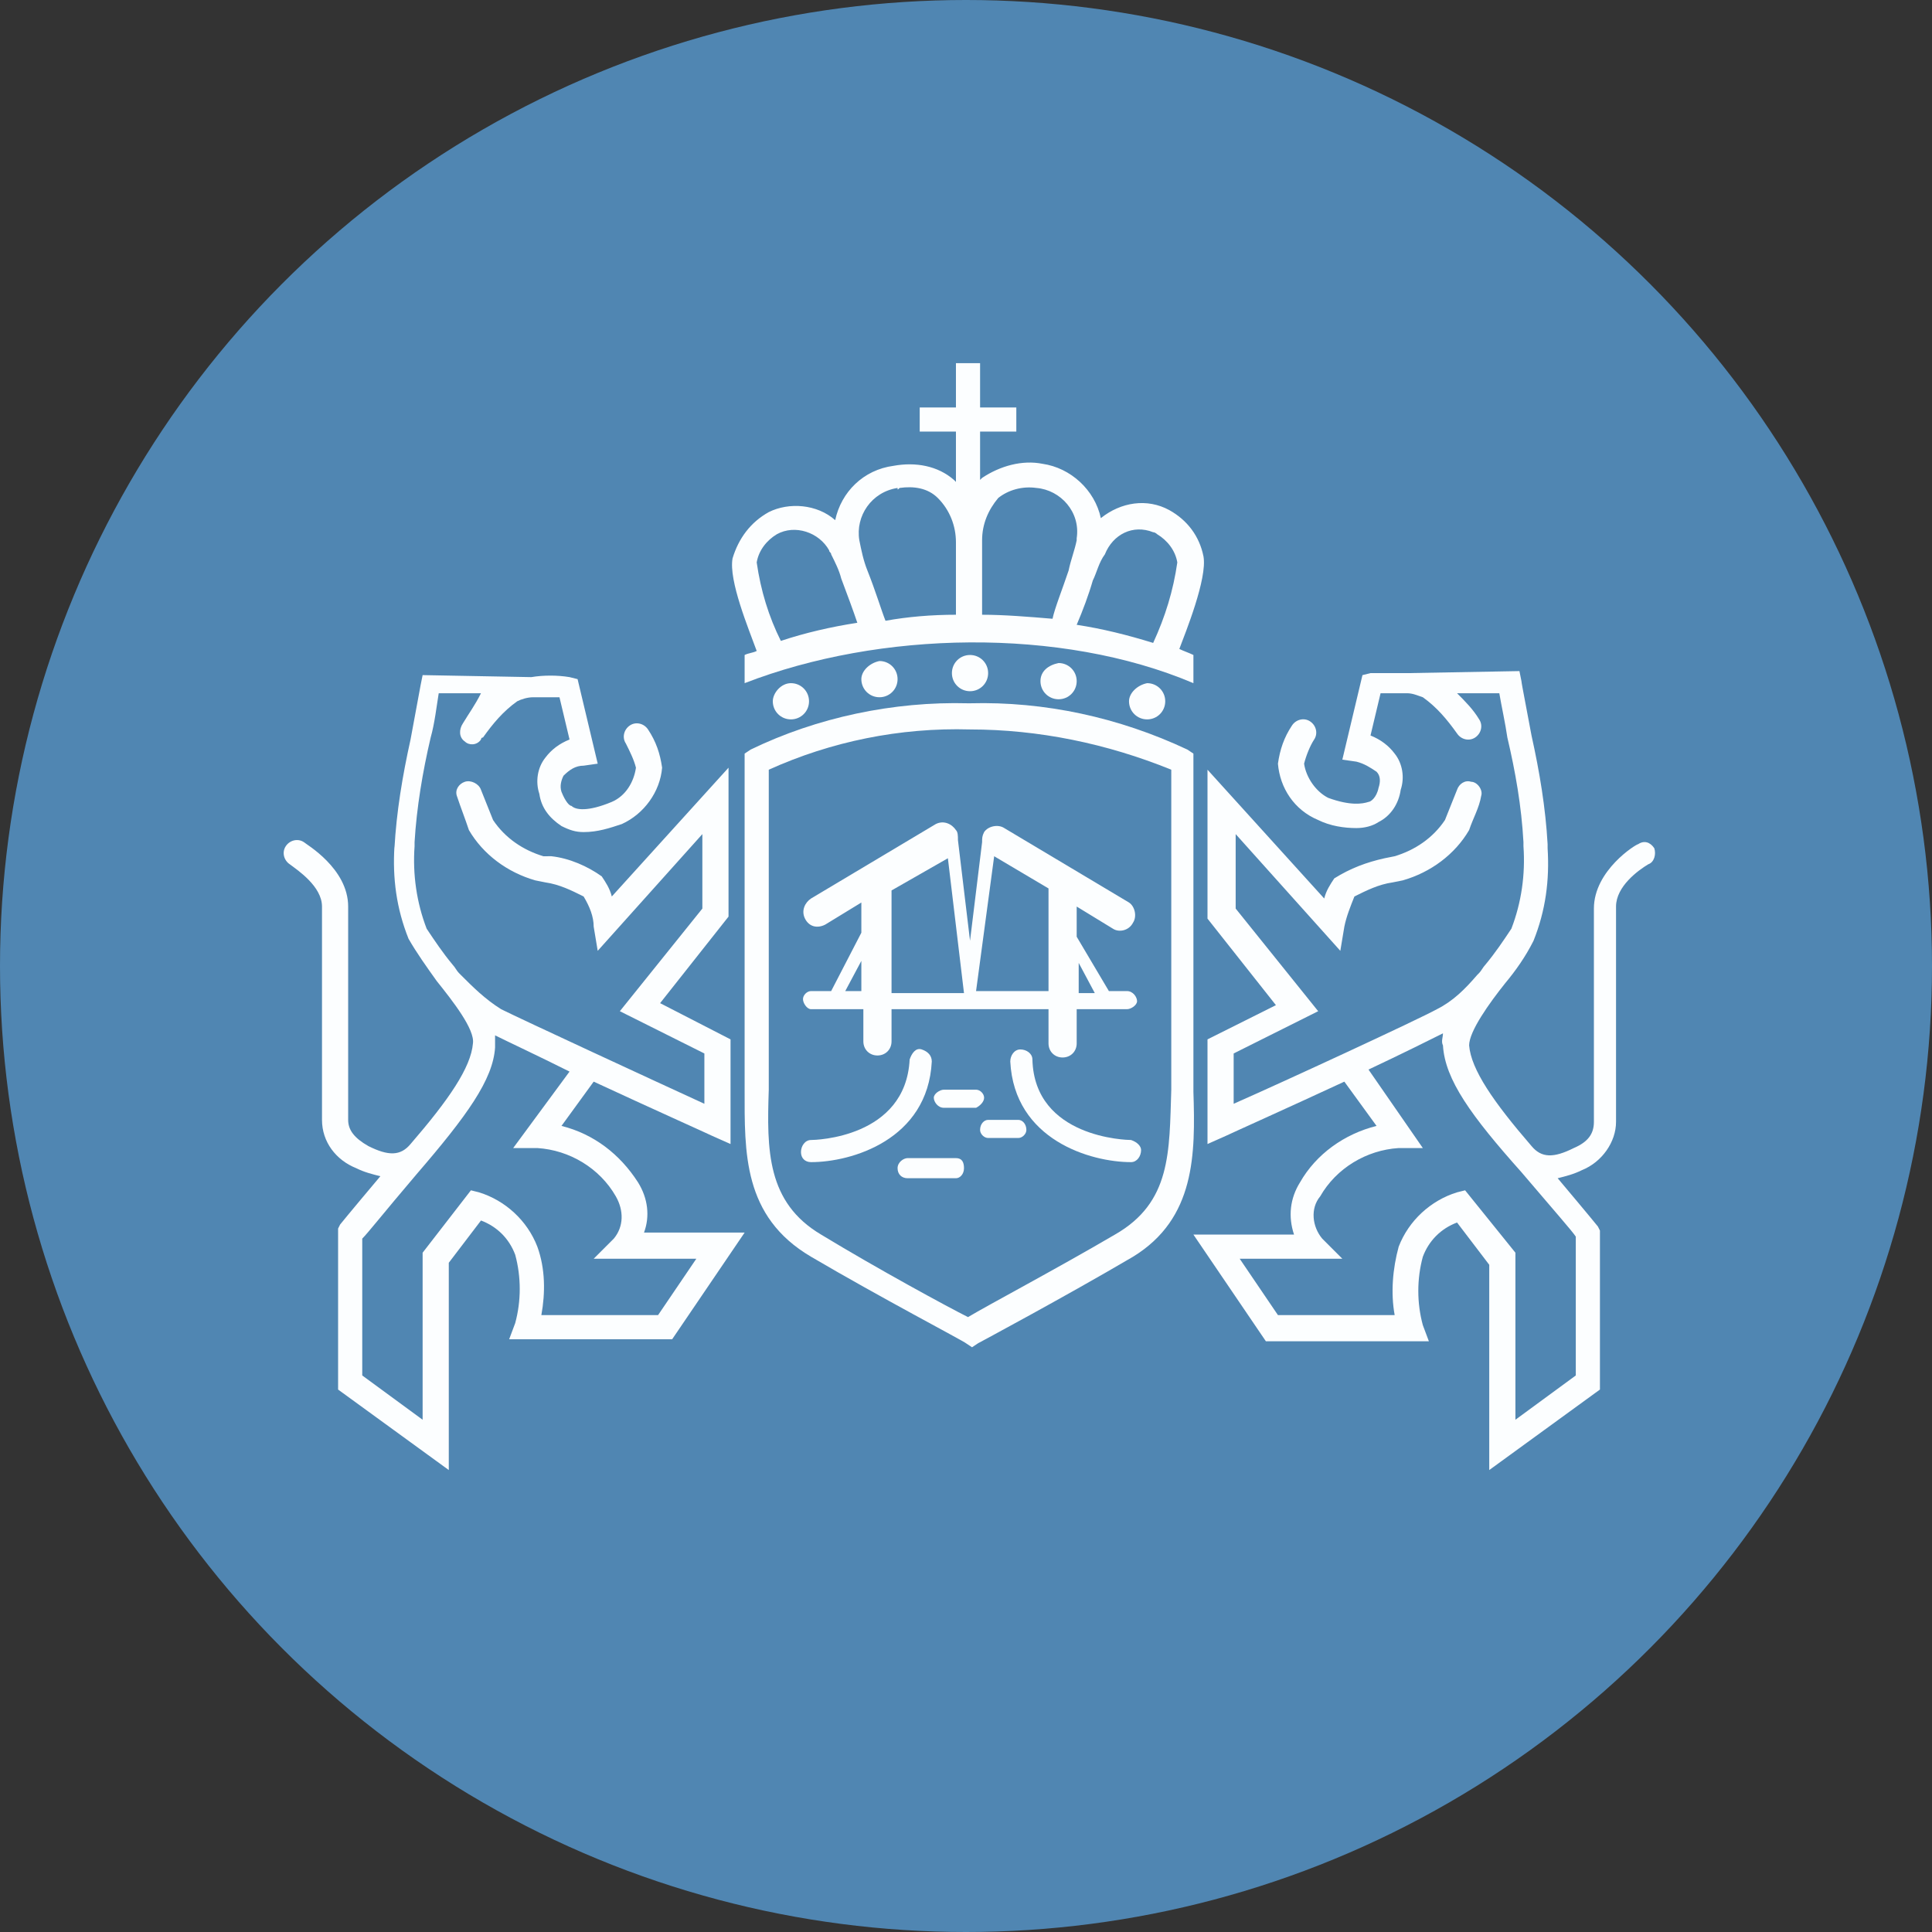 <?xml version="1.0" encoding="UTF-8"?>
<svg xmlns="http://www.w3.org/2000/svg" xmlns:xlink="http://www.w3.org/1999/xlink" version="1.1" id="レイヤー_1" x="0px" y="0px" width="96px" height="96px" viewBox="0 0 96 96" style="enable-background:new 0 0 96 96;" xml:space="preserve">
<rect x="0" y="0" width="96" height="96" fill="#333333" stroke="none"/>
<style type="text/css">
	.st0{fill:#5086B2;}
	.st1{fill:#FCFEFF;}
</style>
<g id="グループ_53484" transform="translate(-186 -390)">
	<circle id="楕円形_13" class="st0" cx="234" cy="438" r="48"></circle>
	<g id="グループ_8" transform="translate(190.871 408.046)">
		<g id="グループ_6" transform="translate(9.129)">
			<path id="パス_28" class="st1" d="M23,14.5v1.4c6.7-2.6,15.7-2.8,22.3,0v-1.4c-0.2-0.1-0.5-0.2-0.7-0.3     c0.3-0.8,1.4-3.5,1.2-4.6c-0.2-1-0.8-1.8-1.7-2.3c-1.1-0.6-2.4-0.4-3.4,0.4c-0.3-1.4-1.5-2.5-2.9-2.7c-1-0.2-2.1,0.1-3,0.7     c0,0-0.1,0.1-0.1,0.1V3.4h1.8V2.2h-1.8V0h-1.2v2.2h-1.8v1.2h1.8v2.5c0,0-0.1-0.1-0.1-0.1c-0.8-0.7-1.9-0.9-3-0.7     c-1.5,0.2-2.6,1.3-2.9,2.7c-0.9-0.8-2.3-0.9-3.3-0.4c-0.9,0.5-1.5,1.3-1.8,2.3c-0.2,1.1,0.8,3.5,1.2,4.6     C23.4,14.4,23.2,14.4,23,14.5z M40.3,10.8c0.2-0.4,0.3-0.9,0.6-1.3c0.4-1,1.4-1.5,2.4-1.1c0.1,0,0.2,0.1,0.2,0.1     c0.5,0.3,0.9,0.8,1,1.4c-0.2,1.4-0.6,2.7-1.2,4c-1.3-0.4-2.5-0.7-3.8-0.9C39.8,12.3,40.1,11.5,40.3,10.8z M35.6,6.7     c0.5-0.4,1.2-0.6,1.9-0.5c1.2,0.1,2.2,1.2,2,2.5c0,0,0,0.1,0,0.1c-0.1,0.5-0.3,1-0.4,1.5c-0.3,0.9-0.7,1.9-0.8,2.4     c-1.2-0.1-2.4-0.2-3.5-0.2V9.3c0-0.1,0-0.1,0-0.2V8.8C34.8,8,35.1,7.3,35.6,6.7z M30.7,6.2c0.7-0.1,1.4,0,1.9,0.5     c0.6,0.6,0.9,1.4,0.9,2.2c0,0.1,0,0.2,0,0.4v3.2c-1.2,0-2.4,0.1-3.5,0.3c-0.2-0.5-0.5-1.5-0.9-2.5c-0.2-0.5-0.3-1-0.4-1.5     c-0.2-1.2,0.6-2.4,1.9-2.6C30.6,6.3,30.6,6.3,30.7,6.2z M23.6,9.9c0.1-0.6,0.5-1.1,1-1.4c0.9-0.5,2.1-0.1,2.6,0.8     c0,0.1,0.1,0.1,0.1,0.2c0.2,0.4,0.4,0.8,0.5,1.2c0.3,0.8,0.6,1.6,0.8,2.2c-1.3,0.2-2.6,0.5-3.8,0.9C24.2,12.6,23.8,11.3,23.6,9.9     z"></path>
			<path id="パス_29" class="st1" d="M24.4,16.8c0,0.5,0.4,0.9,0.9,0.9s0.9-0.4,0.9-0.9c0-0.5-0.4-0.9-0.9-0.9     S24.4,16.4,24.4,16.8C24.4,16.8,24.4,16.8,24.4,16.8z"></path>
			<path id="パス_30" class="st1" d="M28.8,15.7c0,0.5,0.4,0.9,0.9,0.9c0.5,0,0.9-0.4,0.9-0.9c0-0.5-0.4-0.9-0.9-0.9     C29.2,14.9,28.8,15.3,28.8,15.7C28.8,15.7,28.8,15.7,28.8,15.7z"></path>
			<path id="パス_31" class="st1" d="M33.3,15.4c0,0.5,0.4,0.9,0.9,0.9c0.5,0,0.9-0.4,0.9-0.9c0-0.5-0.4-0.9-0.9-0.9     C33.7,14.5,33.3,14.9,33.3,15.4z"></path>
			<path id="パス_32" class="st1" d="M37.7,15.8c0,0.5,0.4,0.9,0.9,0.9c0.5,0,0.9-0.4,0.9-0.9c0-0.5-0.4-0.9-0.9-0.9     C38.1,15,37.7,15.3,37.7,15.8C37.7,15.8,37.7,15.8,37.7,15.8z"></path>
			<path id="パス_33" class="st1" d="M42.1,16.8c0,0.5,0.4,0.9,0.9,0.9c0.5,0,0.9-0.4,0.9-0.9c0-0.5-0.4-0.9-0.9-0.9     C42.5,16,42.1,16.4,42.1,16.8L42.1,16.8z"></path>
			<path id="パス_34" class="st1" d="M45.3,36.2c0-0.4,0-0.7,0-1.1V19.4L45,19.2c-3.4-1.6-7.1-2.4-10.8-2.3h-0.1     c-3.7-0.1-7.5,0.7-10.8,2.3l-0.3,0.2V35c0,0.4,0,0.7,0,1.1c0,3.1-0.1,6.3,3.3,8.3c3.4,2,7.6,4.2,7.7,4.3l0.3,0.2l0.3-0.2     c0,0,4.3-2.3,7.7-4.3C45.4,42.5,45.4,39.3,45.3,36.2z M41.4,43.3c-2.9,1.7-6.3,3.5-7.3,4.1c-1-0.5-4.5-2.4-7.3-4.1     c-2.7-1.6-2.7-4.2-2.6-7.2c0-0.4,0-0.8,0-1.1V20.2c3.1-1.4,6.5-2.1,10-2c3.4,0,6.8,0.7,10,2V35c0,0.4,0,0.8,0,1.1     C44.1,39.2,44.2,41.7,41.4,43.3L41.4,43.3z"></path>
			<path id="パス_35" class="st1" d="M17.7,40.7c-0.9-1.4-2.2-2.4-3.8-2.8l1.6-2.2c2.8,1.3,5.7,2.6,5.9,2.7l0.9,0.4l0-5.2     l-3.5-1.8l3.4-4.3v-7.4l-5.8,6.4c-0.1-0.4-0.3-0.7-0.5-1c-0.7-0.5-1.6-0.9-2.5-1L13,24.5c-1-0.3-1.9-0.9-2.5-1.8     c-0.2-0.5-0.4-1-0.6-1.5c-0.1-0.3-0.5-0.5-0.8-0.4c-0.3,0.1-0.5,0.4-0.4,0.7c0.2,0.6,0.4,1.1,0.6,1.7c0.7,1.2,1.9,2.1,3.3,2.5     l0.5,0.1c0.7,0.1,1.3,0.4,1.9,0.7c0.3,0.5,0.5,1,0.5,1.5l0.2,1.2l5.2-5.8v3.7l-4.1,5.1l4.2,2.1l0,2.5c-2.4-1.1-9.1-4.2-10.1-4.7     c-0.8-0.5-1.4-1.1-2-1.7c0,0-0.1-0.1-0.1-0.1c-0.1-0.1-0.2-0.3-0.3-0.4c-0.5-0.6-0.9-1.2-1.3-1.8c-0.5-1.3-0.7-2.7-0.6-4.1v-0.2     c0.1-1.7,0.4-3.5,0.8-5.2c0.2-0.7,0.3-1.6,0.4-2.2l2.1,0C9.6,17,9.3,17.4,9,17.9c-0.2,0.3-0.2,0.7,0.1,0.9     C9.3,19,9.7,19,9.9,18.7c0,0,0-0.1,0.1-0.1c0.5-0.7,1-1.3,1.7-1.8c0.2-0.1,0.5-0.2,0.8-0.2l1.3,0l0.5,2.1     c-0.5,0.2-0.9,0.5-1.2,0.9c-0.4,0.5-0.5,1.2-0.3,1.8c0.1,0.7,0.5,1.2,1.1,1.6c0.4,0.2,0.7,0.3,1.1,0.3c0.7,0,1.3-0.2,1.9-0.4     c1.1-0.5,1.9-1.6,2-2.8c-0.1-0.7-0.3-1.3-0.7-1.9c-0.2-0.3-0.6-0.4-0.9-0.2c-0.3,0.2-0.4,0.6-0.2,0.9c0.2,0.4,0.4,0.8,0.5,1.2     c-0.1,0.7-0.5,1.4-1.2,1.7c-1.2,0.5-1.8,0.4-2,0.2c-0.1,0-0.3-0.2-0.5-0.7c-0.1-0.3,0-0.6,0.1-0.8c0.3-0.3,0.6-0.5,1-0.5l0.7-0.1     l-1-4.2l-0.4-0.1c-0.6-0.1-1.3-0.1-1.9,0l-5.4-0.1l-0.1,0.5c0,0-0.3,1.6-0.5,2.7c-0.4,1.8-0.7,3.6-0.8,5.4V24     c-0.1,1.6,0.1,3.1,0.7,4.6c0.4,0.7,0.9,1.4,1.4,2.1c0.8,1,1.9,2.4,1.8,3.1c-0.1,1.2-1.2,2.8-3.1,5l0,0c-0.5,0.6-1.1,0.6-2.1,0.1     c-0.7-0.4-1-0.8-1-1.3V27c0-1.9-2.1-3.1-2.2-3.2c-0.3-0.2-0.7-0.1-0.9,0.2c-0.2,0.3-0.1,0.7,0.2,0.9c0.4,0.3,1.6,1.1,1.6,2.1     v10.6c0,1.1,0.7,2,1.7,2.4c0.4,0.2,0.8,0.3,1.2,0.4c-1.6,1.9-2,2.4-2,2.4l-0.1,0.2V51l5.5,4V44.7l1.6-2.1     c0.8,0.3,1.4,0.9,1.7,1.7c0.3,1.1,0.3,2.3,0,3.4l-0.3,0.8h8.1l3.6-5.3h-5C18.3,42.4,18.2,41.5,17.7,40.7z M20.6,44.5l-1.9,2.8     h-5.8c0.2-1.1,0.2-2.3-0.2-3.4c-0.5-1.3-1.6-2.3-2.9-2.7l-0.4-0.1L7,44.2v8.3l-3-2.2v-6.8c0.3-0.3,1-1.2,2.7-3.2     c2.5-2.9,3.8-4.7,3.9-6.3c0-0.2,0-0.4,0-0.6c0.6,0.3,2.1,1,3.7,1.8L11.5,39l1.2,0l0,0c1.6,0.1,3.1,1,3.9,2.4     c0.4,0.7,0.4,1.5-0.1,2.1l-1,1L20.6,44.5z"></path>
			<path id="パス_36" class="st1" d="M68.2,24.1c-0.2-0.3-0.5-0.4-0.8-0.2c0,0,0,0,0,0c-0.1,0-2.2,1.3-2.2,3.2v10.6     c0,0.6-0.3,1-1,1.3c-1,0.5-1.6,0.5-2.1-0.1l0,0c-1.9-2.2-3-3.8-3.1-5c0-0.7,1-2.1,1.8-3.1c0.5-0.6,1-1.3,1.4-2.1     c0.6-1.5,0.8-3,0.7-4.6v-0.2c-0.1-1.8-0.4-3.6-0.8-5.4c-0.2-1.1-0.5-2.6-0.5-2.7l-0.1-0.5l-5.5,0.1c-0.6,0-1.3,0-1.9,0l-0.4,0.1     l-1,4.2l0.7,0.1c0.4,0.1,0.7,0.3,1,0.5c0.2,0.2,0.2,0.5,0.1,0.8c-0.1,0.5-0.4,0.7-0.5,0.7c-0.3,0.1-0.9,0.2-2-0.2     c-0.6-0.3-1.1-1-1.2-1.7c0.1-0.4,0.3-0.9,0.5-1.2c0.2-0.3,0.1-0.7-0.2-0.9c-0.3-0.2-0.7-0.1-0.9,0.2l0,0     c-0.4,0.6-0.6,1.2-0.7,1.9c0.1,1.2,0.8,2.3,2,2.8c0.6,0.3,1.3,0.4,1.9,0.4c0.4,0,0.8-0.1,1.1-0.3c0.6-0.3,1-0.9,1.1-1.6     c0.2-0.6,0.1-1.3-0.3-1.8c-0.3-0.4-0.7-0.7-1.2-0.9l0.5-2.1l1.3,0c0.3,0,0.5,0.1,0.8,0.2c0.7,0.5,1.2,1.1,1.7,1.8     c0.2,0.3,0.6,0.4,0.9,0.2c0.3-0.2,0.4-0.6,0.2-0.9c-0.3-0.5-0.7-0.9-1.1-1.3l2.1,0c0.1,0.6,0.3,1.5,0.4,2.2     c0.4,1.7,0.7,3.4,0.8,5.2v0.2c0.1,1.4-0.1,2.8-0.6,4.1c-0.4,0.6-0.8,1.2-1.3,1.8c-0.1,0.1-0.2,0.3-0.3,0.4c0,0-0.1,0.1-0.1,0.1     c-0.6,0.7-1.2,1.3-2,1.7c-0.9,0.5-7.6,3.6-10.1,4.7l0-2.5l4.2-2.1l-4.1-5.1v-3.7l5.2,5.8l0.2-1.2c0.1-0.5,0.3-1,0.5-1.5     c0.6-0.3,1.2-0.6,1.9-0.7l0.5-0.1c1.4-0.4,2.6-1.3,3.3-2.5c0.2-0.6,0.5-1.1,0.6-1.7c0.1-0.3-0.2-0.7-0.5-0.7     c-0.3-0.1-0.6,0.1-0.7,0.4c-0.2,0.5-0.4,1-0.6,1.5c-0.6,0.9-1.5,1.5-2.5,1.8l-0.5,0.1c-0.9,0.2-1.7,0.5-2.5,1     c-0.2,0.3-0.4,0.6-0.5,1L46,20.2v7.4l3.4,4.3L46,33.6l0,5.2l0.9-0.4c0.2-0.1,3.1-1.4,5.9-2.7l1.6,2.2c-1.6,0.4-3,1.4-3.8,2.8     c-0.5,0.8-0.6,1.7-0.3,2.6h-5l3.6,5.3H57l-0.3-0.8c-0.3-1.1-0.3-2.3,0-3.4c0.3-0.8,0.9-1.4,1.7-1.7l1.6,2.1V55l5.5-4v-7.9     l-0.1-0.2c0,0-0.4-0.5-2-2.4c0.4-0.1,0.8-0.2,1.2-0.4c1-0.4,1.7-1.4,1.7-2.4V27c0-1,1.1-1.8,1.6-2.1     C68.2,24.8,68.3,24.4,68.2,24.1z M64.3,50.3l-3,2.2v-8.3l-2.5-3.1l-0.4,0.1c-1.3,0.4-2.4,1.4-2.9,2.7c-0.3,1.1-0.4,2.3-0.2,3.4     h-5.8l-1.9-2.8h5.1l-1-1c-0.5-0.6-0.6-1.5-0.1-2.1c0.8-1.4,2.3-2.3,3.9-2.4l1.2,0L54,35.1c1.7-0.8,3.1-1.5,3.7-1.8     c0,0.2-0.1,0.4,0,0.6c0.1,1.7,1.4,3.5,3.9,6.3c1.7,2,2.5,2.9,2.7,3.2L64.3,50.3z"></path>
			<path id="パス_37" class="st1" d="M27.3,31.2h-1c-0.2,0-0.4,0.2-0.4,0.4c0,0.2,0.2,0.5,0.4,0.5h2.6v1.6c0,0.4,0.3,0.7,0.7,0.7     s0.7-0.3,0.7-0.7v-1.6h7.8v1.7c0,0.4,0.3,0.7,0.7,0.7c0.4,0,0.7-0.3,0.7-0.7v-1.7h2.5c0.2,0,0.5-0.2,0.5-0.4     c0-0.2-0.2-0.5-0.5-0.5h-0.9l-1.6-2.7V27l1.8,1.1c0.3,0.2,0.8,0.1,1-0.3c0.2-0.3,0.1-0.8-0.2-1l-6.2-3.7c-0.3-0.2-0.8-0.1-1,0.2     c-0.1,0.2-0.1,0.3-0.1,0.5l-0.6,4.9l-0.6-5c0-0.2,0-0.4-0.1-0.5c-0.2-0.3-0.6-0.5-1-0.3l-6.2,3.7c-0.3,0.2-0.5,0.6-0.3,1     s0.6,0.5,1,0.3l1.8-1.1v1.5L27.3,31.2z M28.9,31.2H28l0.8-1.5V31.2z M39.6,29.8l0.8,1.5h-0.8V29.8z M35.4,24.5l2.7,1.6v5.1h-3.6     L35.4,24.5z M30.3,26.2l2.8-1.6l0.8,6.7h-3.6L30.3,26.2z"></path>
			<path id="パス_38" class="st1" d="M42.2,38.6c-0.2,0-4.8-0.1-4.9-4c0-0.3-0.3-0.5-0.6-0.5c-0.3,0-0.5,0.3-0.5,0.6c0,0,0,0,0,0     c0.2,3.9,4,5,6,5c0.3,0,0.5-0.3,0.5-0.6C42.7,38.9,42.5,38.7,42.2,38.6L42.2,38.6z"></path>
			<path id="パス_39" class="st1" d="M34.9,36.5c0-0.2-0.2-0.4-0.4-0.4l0,0h-1.6c-0.2,0-0.5,0.2-0.5,0.4c0,0.2,0.2,0.5,0.5,0.5     h1.6C34.7,36.9,34.9,36.7,34.9,36.5C34.9,36.5,34.9,36.5,34.9,36.5z"></path>
			<path id="パス_40" class="st1" d="M36.6,37.6h-1.5c-0.2,0-0.4,0.2-0.4,0.5c0,0.2,0.2,0.4,0.4,0.4h1.5c0.2,0,0.4-0.2,0.4-0.4     C37,37.8,36.8,37.6,36.6,37.6z"></path>
			<path id="パス_41" class="st1" d="M33.5,39.5h-2.4c-0.2,0-0.5,0.2-0.5,0.5s0.2,0.5,0.5,0.5h2.4c0.2,0,0.4-0.2,0.4-0.5     S33.8,39.5,33.5,39.5L33.5,39.5z"></path>
			<path id="パス_42" class="st1" d="M32.3,34.7c0-0.3-0.2-0.5-0.5-0.6s-0.5,0.2-0.6,0.5c0,0,0,0,0,0c-0.2,3.9-4.7,4-4.9,4     c-0.3,0-0.5,0.3-0.5,0.6c0,0.3,0.2,0.5,0.5,0.5C28.3,39.7,32.1,38.6,32.3,34.7z"></path>
		</g>
	</g>
</g>
</svg>
